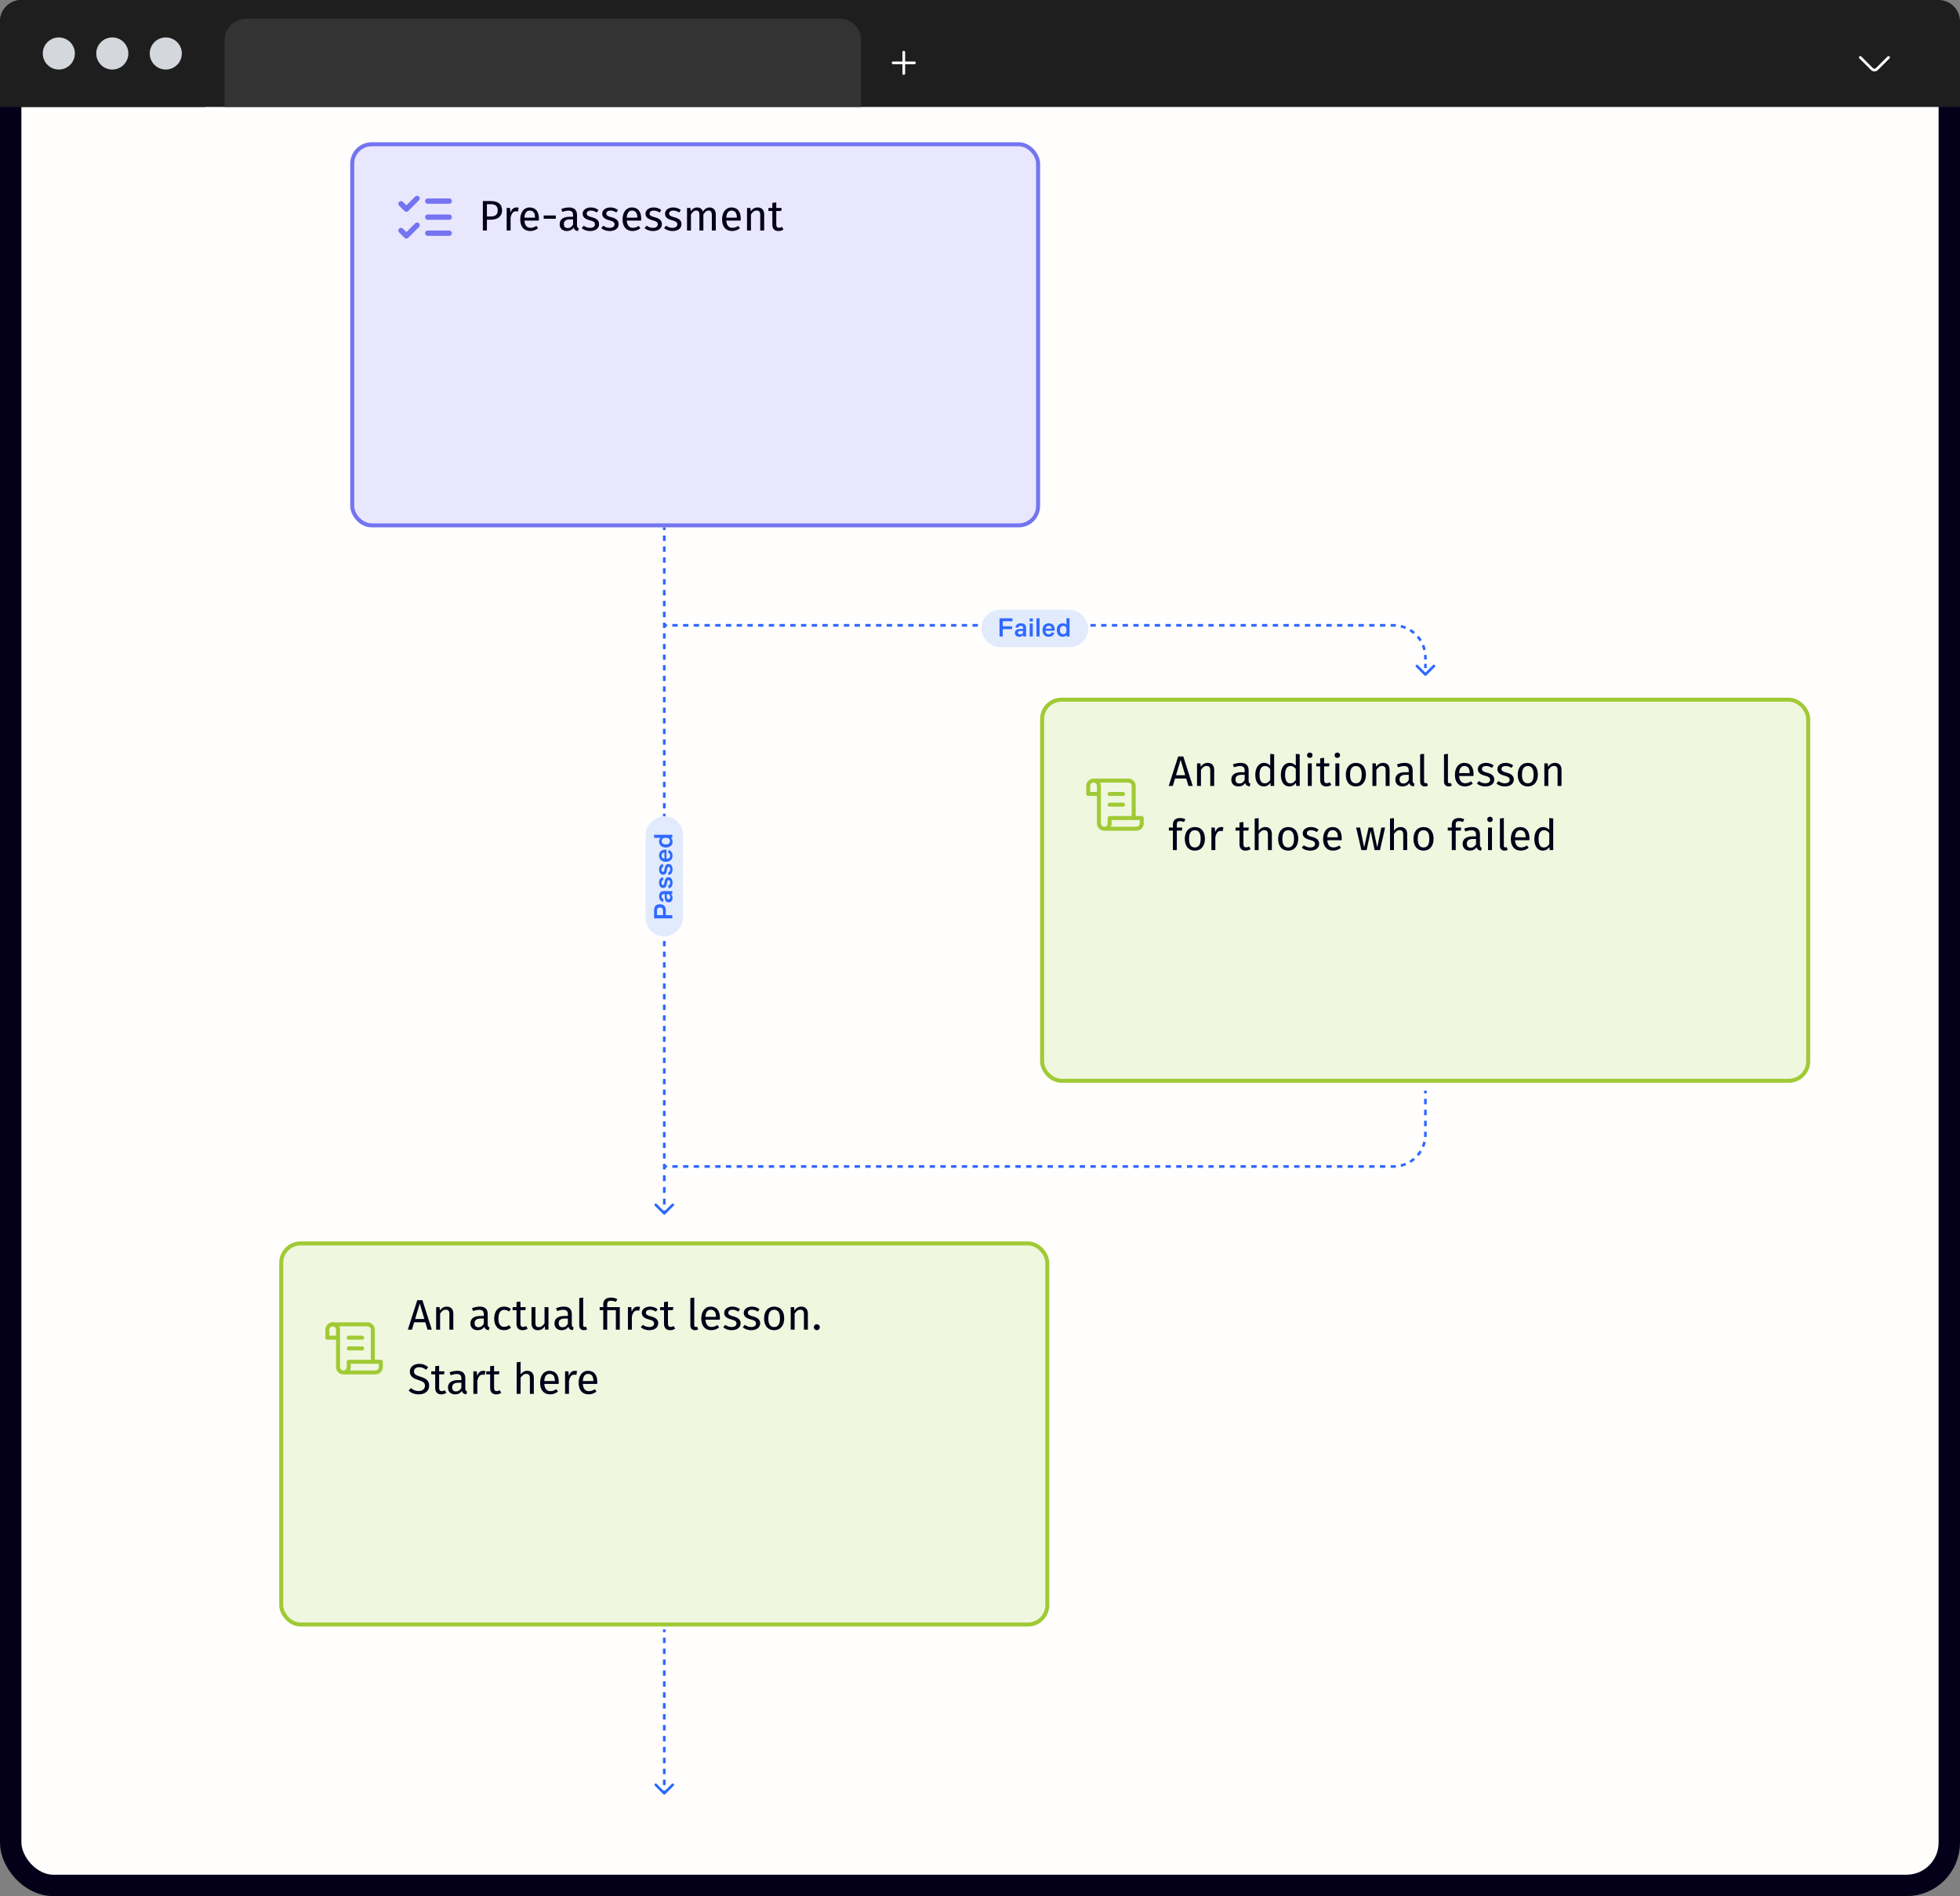 <?xml version="1.0" encoding="UTF-8"?> <svg xmlns="http://www.w3.org/2000/svg" width="733" height="709" viewBox="0 0 733 709" fill="none"><rect x="0" y="0" width="733" height="709" fill="#808080" stroke="none"/><rect x="4" y="4" width="725" height="701" rx="16" fill="#FFFEFD"></rect><rect x="4" y="4" width="725" height="701" rx="16" stroke="#040019" stroke-width="8"></rect><path d="M0 8C0 3.582 3.582 0 8 0H725C729.418 0 733 3.582 733 8V40H0V8Z" fill="#1E1E1E"></path><rect width="84" height="40" rx="8" fill="#1E1E1E"></rect><circle cx="22" cy="20" r="6" fill="#D4D8DD"></circle><circle cx="42" cy="20" r="6" fill="#D4D8DD"></circle><circle cx="62" cy="20" r="6" fill="#D4D8DD"></circle><path d="M84 15C84 10.582 87.582 7 92 7H314C318.418 7 322 10.582 322 15V40H84V15Z" fill="#333333"></path><path d="M342 24H334C333.727 24 333.5 23.773 333.5 23.5C333.5 23.227 333.727 23 334 23H342C342.273 23 342.5 23.227 342.5 23.5C342.5 23.773 342.273 24 342 24Z" fill="white"></path><path d="M338 28C337.727 28 337.5 27.773 337.5 27.5V19.5C337.5 19.227 337.727 19 338 19C338.273 19 338.5 19.227 338.5 19.5V27.5C338.5 27.773 338.273 28 338 28Z" fill="white"></path><path d="M701.005 26.7C700.538 26.7 700.072 26.52 699.718 26.167L695.372 21.82C695.178 21.627 695.178 21.307 695.372 21.113C695.565 20.92 695.885 20.92 696.078 21.113L700.425 25.46C700.745 25.78 701.265 25.78 701.585 25.46L705.932 21.113C706.125 20.92 706.445 20.92 706.638 21.113C706.832 21.307 706.832 21.627 706.638 21.82L702.292 26.167C701.938 26.52 701.472 26.7 701.005 26.7Z" fill="white"></path><rect x="389.727" y="261.626" width="286.5" height="142.5" rx="7.25" fill="#F0F7DF"></rect><rect x="389.727" y="261.626" width="286.5" height="142.5" rx="7.25" stroke="#A0CA35" stroke-width="1.5"></rect><path d="M412.977 309.876H424.977C425.507 309.876 426.016 309.665 426.391 309.29C426.766 308.915 426.977 308.406 426.977 307.876V305.876H414.977V307.876C414.977 308.406 414.766 308.915 414.391 309.29C414.016 309.665 413.507 309.876 412.977 309.876ZM412.977 309.876C412.446 309.876 411.937 309.665 411.562 309.29C411.187 308.915 410.977 308.406 410.977 307.876V293.876C410.977 293.346 410.766 292.837 410.391 292.462C410.016 292.087 409.507 291.876 408.977 291.876C408.446 291.876 407.937 292.087 407.562 292.462C407.187 292.837 406.977 293.346 406.977 293.876V296.876H410.977" stroke="#A0CA35" stroke-width="1.5" stroke-linecap="round" stroke-linejoin="round"></path><path d="M423.977 305.876V293.876C423.977 293.346 423.766 292.837 423.391 292.462C423.016 292.087 422.507 291.876 421.977 291.876H408.977" stroke="#A0CA35" stroke-width="1.5" stroke-linecap="round" stroke-linejoin="round"></path><path d="M419.977 296.876H414.977" stroke="#A0CA35" stroke-width="1.5" stroke-linecap="round" stroke-linejoin="round"></path><path d="M419.977 300.876H414.977" stroke="#A0CA35" stroke-width="1.5" stroke-linecap="round" stroke-linejoin="round"></path><path d="M444.449 293.876L443.617 291.108H439.441L438.609 293.876H437.073L440.609 282.852H442.529L446.049 293.876H444.449ZM439.809 289.876H443.249L441.537 284.116L439.809 289.876ZM451.636 285.252C453.188 285.252 454.084 286.228 454.084 287.828V293.876H452.612V288.036C452.612 286.772 452.1 286.404 451.284 286.404C450.34 286.404 449.7 286.996 449.14 287.892V293.876H447.668V285.444H448.932L449.06 286.692C449.636 285.828 450.532 285.252 451.636 285.252ZM466.958 291.908C466.958 292.644 467.23 292.884 467.662 293.044L467.326 294.068C466.478 293.972 465.934 293.636 465.678 292.804C465.086 293.684 464.19 294.068 463.166 294.068C461.486 294.068 460.478 293.028 460.478 291.524C460.478 289.716 461.838 288.74 464.19 288.74H465.486V288.116C465.486 286.9 464.894 286.452 463.726 286.452C463.102 286.452 462.318 286.612 461.454 286.9L461.086 285.828C462.126 285.444 463.054 285.252 463.998 285.252C466.03 285.252 466.958 286.292 466.958 288.052V291.908ZM463.502 292.964C464.366 292.964 465.006 292.532 465.486 291.652V289.716H464.382C462.83 289.716 462.046 290.292 462.046 291.444C462.046 292.436 462.542 292.964 463.502 292.964ZM475.037 281.876L476.509 282.052V293.876H475.213L475.069 292.708C474.525 293.556 473.677 294.068 472.637 294.068C470.589 294.068 469.453 292.324 469.453 289.7C469.453 287.124 470.701 285.252 472.765 285.252C473.757 285.252 474.477 285.7 475.037 286.292V281.876ZM472.957 292.9C473.901 292.9 474.477 292.436 475.037 291.652V287.524C474.509 286.852 473.917 286.42 473.085 286.42C471.821 286.42 471.037 287.476 471.037 289.668C471.037 291.892 471.741 292.9 472.957 292.9ZM484.599 281.876L486.071 282.052V293.876H484.775L484.631 292.708C484.087 293.556 483.239 294.068 482.199 294.068C480.151 294.068 479.015 292.324 479.015 289.7C479.015 287.124 480.263 285.252 482.327 285.252C483.319 285.252 484.039 285.7 484.599 286.292V281.876ZM482.519 292.9C483.463 292.9 484.039 292.436 484.599 291.652V287.524C484.071 286.852 483.479 286.42 482.647 286.42C481.383 286.42 480.599 287.476 480.599 289.668C480.599 291.892 481.303 292.9 482.519 292.9ZM489.826 281.396C490.45 281.396 490.866 281.828 490.866 282.404C490.866 282.964 490.45 283.396 489.826 283.396C489.218 283.396 488.802 282.964 488.802 282.404C488.802 281.828 489.218 281.396 489.826 281.396ZM490.578 285.444V293.876H489.106V285.444H490.578ZM497.318 292.516L497.878 293.492C497.318 293.876 496.71 294.068 495.99 294.068C494.566 294.068 493.718 293.236 493.718 291.668V286.58H492.246V285.444H493.718V283.54L495.19 283.364V285.444H497.19L497.03 286.58H495.19V291.604C495.19 292.452 495.462 292.852 496.198 292.852C496.566 292.852 496.902 292.74 497.318 292.516ZM500.123 281.396C500.747 281.396 501.163 281.828 501.163 282.404C501.163 282.964 500.747 283.396 500.123 283.396C499.515 283.396 499.099 282.964 499.099 282.404C499.099 281.828 499.515 281.396 500.123 281.396ZM500.875 285.444V293.876H499.403V285.444H500.875ZM507.086 285.252C509.486 285.252 510.83 286.98 510.83 289.652C510.83 292.26 509.454 294.068 507.07 294.068C504.67 294.068 503.31 292.34 503.31 289.668C503.31 287.06 504.686 285.252 507.086 285.252ZM507.086 286.436C505.678 286.436 504.894 287.46 504.894 289.668C504.894 291.86 505.662 292.884 507.07 292.884C508.478 292.884 509.246 291.86 509.246 289.652C509.246 287.46 508.478 286.436 507.086 286.436ZM517.23 285.252C518.782 285.252 519.678 286.228 519.678 287.828V293.876H518.206V288.036C518.206 286.772 517.694 286.404 516.878 286.404C515.934 286.404 515.294 286.996 514.734 287.892V293.876H513.262V285.444H514.526L514.654 286.692C515.23 285.828 516.126 285.252 517.23 285.252ZM528.317 291.908C528.317 292.644 528.589 292.884 529.021 293.044L528.685 294.068C527.837 293.972 527.293 293.636 527.037 292.804C526.445 293.684 525.549 294.068 524.525 294.068C522.845 294.068 521.837 293.028 521.837 291.524C521.837 289.716 523.197 288.74 525.549 288.74H526.845V288.116C526.845 286.9 526.253 286.452 525.085 286.452C524.461 286.452 523.677 286.612 522.813 286.9L522.445 285.828C523.485 285.444 524.413 285.252 525.357 285.252C527.389 285.252 528.317 286.292 528.317 288.052V291.908ZM524.861 292.964C525.725 292.964 526.365 292.532 526.845 291.652V289.716H525.741C524.189 289.716 523.405 290.292 523.405 291.444C523.405 292.436 523.901 292.964 524.861 292.964ZM532.864 294.068C531.792 294.068 531.104 293.412 531.104 292.212V282.052L532.576 281.876V292.18C532.576 292.628 532.72 292.852 533.104 292.852C533.312 292.852 533.488 292.82 533.648 292.756L534.032 293.78C533.712 293.956 533.296 294.068 532.864 294.068ZM541.786 294.068C540.714 294.068 540.026 293.412 540.026 292.212V282.052L541.498 281.876V292.18C541.498 292.628 541.642 292.852 542.026 292.852C542.234 292.852 542.41 292.82 542.57 292.756L542.954 293.78C542.634 293.956 542.218 294.068 541.786 294.068ZM551.083 289.412C551.083 289.7 551.067 289.972 551.051 290.164H545.675C545.819 292.116 546.731 292.868 547.947 292.868C548.779 292.868 549.403 292.644 550.139 292.132L550.779 293.012C549.947 293.668 549.003 294.068 547.835 294.068C545.483 294.068 544.107 292.42 544.107 289.748C544.107 287.124 545.435 285.252 547.611 285.252C549.883 285.252 551.083 286.836 551.083 289.412ZM549.627 289.076V288.98C549.627 287.332 548.971 286.42 547.643 286.42C546.523 286.42 545.787 287.204 545.675 289.076H549.627ZM555.722 285.252C556.906 285.252 557.786 285.604 558.586 286.212L557.962 287.14C557.21 286.66 556.554 286.42 555.77 286.42C554.81 286.42 554.218 286.852 554.218 287.524C554.218 288.212 554.666 288.532 556.026 288.884C557.802 289.332 558.826 290.036 558.826 291.508C558.826 293.268 557.21 294.068 555.498 294.068C554.074 294.068 553.05 293.604 552.314 292.964L553.098 292.068C553.77 292.58 554.554 292.884 555.466 292.884C556.57 292.884 557.274 292.404 557.274 291.604C557.274 290.772 556.858 290.452 555.226 290.02C553.402 289.54 552.682 288.756 552.682 287.572C552.682 286.228 553.978 285.252 555.722 285.252ZM563.035 285.252C564.219 285.252 565.099 285.604 565.899 286.212L565.275 287.14C564.523 286.66 563.867 286.42 563.083 286.42C562.123 286.42 561.531 286.852 561.531 287.524C561.531 288.212 561.979 288.532 563.339 288.884C565.115 289.332 566.139 290.036 566.139 291.508C566.139 293.268 564.523 294.068 562.811 294.068C561.387 294.068 560.363 293.604 559.627 292.964L560.411 292.068C561.083 292.58 561.867 292.884 562.779 292.884C563.883 292.884 564.587 292.404 564.587 291.604C564.587 290.772 564.171 290.452 562.539 290.02C560.715 289.54 559.995 288.756 559.995 287.572C559.995 286.228 561.291 285.252 563.035 285.252ZM571.383 285.252C573.783 285.252 575.127 286.98 575.127 289.652C575.127 292.26 573.751 294.068 571.367 294.068C568.967 294.068 567.607 292.34 567.607 289.668C567.607 287.06 568.983 285.252 571.383 285.252ZM571.383 286.436C569.975 286.436 569.191 287.46 569.191 289.668C569.191 291.86 569.959 292.884 571.367 292.884C572.775 292.884 573.543 291.86 573.543 289.652C573.543 287.46 572.775 286.436 571.383 286.436ZM581.527 285.252C583.079 285.252 583.975 286.228 583.975 287.828V293.876H582.503V288.036C582.503 286.772 581.991 286.404 581.175 286.404C580.231 286.404 579.591 286.996 579.031 287.892V293.876H577.559V285.444H578.823L578.951 286.692C579.527 285.828 580.423 285.252 581.527 285.252ZM441.361 307.06C440.433 307.06 440.113 307.46 440.113 308.276V309.444H442.161L442.001 310.58H440.113V317.876H438.641V310.58H437.137V309.444H438.641V308.292C438.641 306.884 439.569 305.876 441.281 305.876C442.081 305.876 442.625 306.02 443.297 306.308L442.833 307.38C442.289 307.14 441.793 307.06 441.361 307.06ZM446.868 309.252C449.268 309.252 450.612 310.98 450.612 313.652C450.612 316.26 449.236 318.068 446.852 318.068C444.452 318.068 443.092 316.34 443.092 313.668C443.092 311.06 444.468 309.252 446.868 309.252ZM446.868 310.436C445.46 310.436 444.676 311.46 444.676 313.668C444.676 315.86 445.444 316.884 446.852 316.884C448.26 316.884 449.028 315.86 449.028 313.652C449.028 311.46 448.26 310.436 446.868 310.436ZM456.707 309.252C456.979 309.252 457.283 309.284 457.539 309.348L457.267 310.788C457.011 310.724 456.835 310.692 456.531 310.692C455.475 310.692 454.867 311.444 454.515 313.06V317.876H453.043V309.444H454.307L454.451 311.156C454.899 309.892 455.683 309.252 456.707 309.252ZM467.146 316.516L467.706 317.492C467.146 317.876 466.538 318.068 465.818 318.068C464.394 318.068 463.546 317.236 463.546 315.668V310.58H462.074V309.444H463.546V307.54L465.018 307.364V309.444H467.018L466.858 310.58H465.018V315.604C465.018 316.452 465.29 316.852 466.026 316.852C466.394 316.852 466.73 316.74 467.146 316.516ZM473.199 309.252C474.735 309.252 475.647 310.244 475.647 311.828V317.876H474.175V312.036C474.175 310.772 473.631 310.404 472.831 310.404C471.919 310.404 471.263 310.996 470.703 311.876V317.876H469.231V306.068L470.703 305.908V310.612C471.311 309.78 472.143 309.252 473.199 309.252ZM481.774 309.252C484.174 309.252 485.518 310.98 485.518 313.652C485.518 316.26 484.142 318.068 481.758 318.068C479.358 318.068 477.998 316.34 477.998 313.668C477.998 311.06 479.374 309.252 481.774 309.252ZM481.774 310.436C480.366 310.436 479.582 311.46 479.582 313.668C479.582 315.86 480.35 316.884 481.758 316.884C483.166 316.884 483.934 315.86 483.934 313.652C483.934 311.46 483.166 310.436 481.774 310.436ZM490.238 309.252C491.422 309.252 492.302 309.604 493.102 310.212L492.478 311.14C491.726 310.66 491.07 310.42 490.286 310.42C489.326 310.42 488.734 310.852 488.734 311.524C488.734 312.212 489.182 312.532 490.542 312.884C492.318 313.332 493.342 314.036 493.342 315.508C493.342 317.268 491.726 318.068 490.014 318.068C488.59 318.068 487.566 317.604 486.83 316.964L487.614 316.068C488.286 316.58 489.07 316.884 489.982 316.884C491.086 316.884 491.79 316.404 491.79 315.604C491.79 314.772 491.374 314.452 489.742 314.02C487.918 313.54 487.198 312.756 487.198 311.572C487.198 310.228 488.494 309.252 490.238 309.252ZM501.786 313.412C501.786 313.7 501.77 313.972 501.754 314.164H496.378C496.522 316.116 497.434 316.868 498.65 316.868C499.482 316.868 500.106 316.644 500.842 316.132L501.482 317.012C500.65 317.668 499.706 318.068 498.538 318.068C496.186 318.068 494.81 316.42 494.81 313.748C494.81 311.124 496.138 309.252 498.314 309.252C500.586 309.252 501.786 310.836 501.786 313.412ZM500.33 313.076V312.98C500.33 311.332 499.674 310.42 498.346 310.42C497.226 310.42 496.49 311.204 496.378 313.076H500.33ZM518.004 309.444L516.084 317.876H514.084L512.612 310.772L511.092 317.876H509.14L507.172 309.444H508.644L510.164 316.852L511.828 309.444H513.476L515.06 316.852L516.596 309.444H518.004ZM523.808 309.252C525.344 309.252 526.256 310.244 526.256 311.828V317.876H524.784V312.036C524.784 310.772 524.24 310.404 523.44 310.404C522.528 310.404 521.872 310.996 521.312 311.876V317.876H519.84V306.068L521.312 305.908V310.612C521.92 309.78 522.752 309.252 523.808 309.252ZM532.383 309.252C534.783 309.252 536.127 310.98 536.127 313.652C536.127 316.26 534.751 318.068 532.367 318.068C529.967 318.068 528.607 316.34 528.607 313.668C528.607 311.06 529.983 309.252 532.383 309.252ZM532.383 310.436C530.975 310.436 530.191 311.46 530.191 313.668C530.191 315.86 530.959 316.884 532.367 316.884C533.775 316.884 534.543 315.86 534.543 313.652C534.543 311.46 533.775 310.436 532.383 310.436ZM545.657 307.06C544.729 307.06 544.409 307.46 544.409 308.276V309.444H546.457L546.297 310.58H544.409V317.876H542.937V310.58H541.433V309.444H542.937V308.292C542.937 306.884 543.865 305.876 545.577 305.876C546.377 305.876 546.921 306.02 547.593 306.308L547.129 307.38C546.585 307.14 546.089 307.06 545.657 307.06ZM553.473 315.908C553.473 316.644 553.745 316.884 554.177 317.044L553.841 318.068C552.993 317.972 552.449 317.636 552.193 316.804C551.601 317.684 550.705 318.068 549.681 318.068C548.001 318.068 546.993 317.028 546.993 315.524C546.993 313.716 548.353 312.74 550.705 312.74H552.001V312.116C552.001 310.9 551.409 310.452 550.241 310.452C549.617 310.452 548.833 310.612 547.969 310.9L547.601 309.828C548.641 309.444 549.569 309.252 550.513 309.252C552.545 309.252 553.473 310.292 553.473 312.052V315.908ZM550.017 316.964C550.881 316.964 551.521 316.532 552.001 315.652V313.716H550.897C549.345 313.716 548.561 314.292 548.561 315.444C548.561 316.436 549.057 316.964 550.017 316.964ZM557.217 305.396C557.841 305.396 558.257 305.828 558.257 306.404C558.257 306.964 557.841 307.396 557.217 307.396C556.609 307.396 556.193 306.964 556.193 306.404C556.193 305.828 556.609 305.396 557.217 305.396ZM557.969 309.444V317.876H556.497V309.444H557.969ZM562.692 318.068C561.62 318.068 560.932 317.412 560.932 316.212V306.052L562.404 305.876V316.18C562.404 316.628 562.548 316.852 562.932 316.852C563.14 316.852 563.316 316.82 563.476 316.756L563.86 317.78C563.54 317.956 563.124 318.068 562.692 318.068ZM571.99 313.412C571.99 313.7 571.974 313.972 571.958 314.164H566.582C566.726 316.116 567.638 316.868 568.854 316.868C569.686 316.868 570.31 316.644 571.046 316.132L571.686 317.012C570.854 317.668 569.91 318.068 568.742 318.068C566.39 318.068 565.014 316.42 565.014 313.748C565.014 311.124 566.342 309.252 568.518 309.252C570.79 309.252 571.99 310.836 571.99 313.412ZM570.534 313.076V312.98C570.534 311.332 569.878 310.42 568.55 310.42C567.43 310.42 566.694 311.204 566.582 313.076H570.534ZM579.396 305.876L580.868 306.052V317.876H579.572L579.428 316.708C578.884 317.556 578.036 318.068 576.996 318.068C574.948 318.068 573.812 316.324 573.812 313.7C573.812 311.124 575.06 309.252 577.124 309.252C578.116 309.252 578.836 309.7 579.396 310.292V305.876ZM577.316 316.9C578.26 316.9 578.836 316.436 579.396 315.652V311.524C578.868 310.852 578.276 310.42 577.444 310.42C576.18 310.42 575.396 311.476 575.396 313.668C575.396 315.892 576.1 316.9 577.316 316.9Z" fill="#040019"></path><rect x="105.172" y="464.945" width="286.5" height="142.5" rx="7.25" fill="#F0F7DF"></rect><rect x="105.172" y="464.945" width="286.5" height="142.5" rx="7.25" stroke="#A0CA35" stroke-width="1.5"></rect><path d="M128.422 513.195H140.422C140.952 513.195 141.461 512.984 141.836 512.609C142.211 512.234 142.422 511.725 142.422 511.195V509.195H130.422V511.195C130.422 511.725 130.211 512.234 129.836 512.609C129.461 512.984 128.952 513.195 128.422 513.195ZM128.422 513.195C127.891 513.195 127.383 512.984 127.008 512.609C126.633 512.234 126.422 511.725 126.422 511.195V497.195C126.422 496.664 126.211 496.156 125.836 495.781C125.461 495.406 124.952 495.195 124.422 495.195C123.891 495.195 123.383 495.406 123.008 495.781C122.633 496.156 122.422 496.664 122.422 497.195V500.195H126.422" stroke="#A0CA35" stroke-width="1.5" stroke-linecap="round" stroke-linejoin="round"></path><path d="M139.422 509.195V497.195C139.422 496.664 139.211 496.156 138.836 495.781C138.461 495.406 137.952 495.195 137.422 495.195H124.422" stroke="#A0CA35" stroke-width="1.5" stroke-linecap="round" stroke-linejoin="round"></path><path d="M135.422 500.195H130.422" stroke="#A0CA35" stroke-width="1.5" stroke-linecap="round" stroke-linejoin="round"></path><path d="M135.422 504.195H130.422" stroke="#A0CA35" stroke-width="1.5" stroke-linecap="round" stroke-linejoin="round"></path><path d="M159.894 497.195L159.062 494.427H154.886L154.054 497.195H152.518L156.054 486.171H157.974L161.494 497.195H159.894ZM155.254 493.195H158.694L156.982 487.435L155.254 493.195ZM167.082 488.571C168.634 488.571 169.53 489.547 169.53 491.147V497.195H168.058V491.355C168.058 490.091 167.546 489.723 166.73 489.723C165.786 489.723 165.146 490.315 164.586 491.211V497.195H163.114V488.763H164.378L164.506 490.011C165.082 489.147 165.978 488.571 167.082 488.571ZM182.403 495.227C182.403 495.963 182.675 496.203 183.107 496.363L182.771 497.387C181.923 497.291 181.379 496.955 181.123 496.123C180.531 497.003 179.635 497.387 178.611 497.387C176.931 497.387 175.923 496.347 175.923 494.843C175.923 493.035 177.283 492.059 179.635 492.059H180.931V491.435C180.931 490.219 180.339 489.771 179.171 489.771C178.547 489.771 177.763 489.931 176.899 490.219L176.531 489.147C177.571 488.763 178.499 488.571 179.443 488.571C181.475 488.571 182.403 489.611 182.403 491.371V495.227ZM178.947 496.283C179.811 496.283 180.451 495.851 180.931 494.971V493.035H179.827C178.275 493.035 177.491 493.611 177.491 494.763C177.491 495.755 177.987 496.283 178.947 496.283ZM188.498 488.571C189.49 488.571 190.29 488.827 191.074 489.483L190.37 490.411C189.794 489.995 189.266 489.787 188.562 489.787C187.234 489.787 186.402 490.827 186.402 493.019C186.402 495.227 187.234 496.139 188.562 496.139C189.266 496.139 189.762 495.915 190.402 495.499L191.074 496.459C190.322 497.067 189.474 497.387 188.498 497.387C186.226 497.387 184.818 495.771 184.818 493.051C184.818 490.363 186.21 488.571 188.498 488.571ZM196.763 495.835L197.323 496.811C196.763 497.195 196.155 497.387 195.435 497.387C194.011 497.387 193.163 496.555 193.163 494.987V489.899H191.691V488.763H193.163V486.859L194.635 486.683V488.763H196.635L196.475 489.899H194.635V494.923C194.635 495.771 194.907 496.171 195.643 496.171C196.011 496.171 196.347 496.059 196.763 495.835ZM205.12 488.763V497.195H203.856L203.744 495.883C203.104 496.907 202.32 497.387 201.12 497.387C199.648 497.387 198.768 496.459 198.768 494.811V488.763H200.24V494.651C200.24 495.803 200.624 496.235 201.536 496.235C202.448 496.235 203.136 495.627 203.648 494.779V488.763H205.12ZM213.841 495.227C213.841 495.963 214.113 496.203 214.545 496.363L214.209 497.387C213.361 497.291 212.817 496.955 212.561 496.123C211.969 497.003 211.073 497.387 210.049 497.387C208.369 497.387 207.361 496.347 207.361 494.843C207.361 493.035 208.721 492.059 211.073 492.059H212.369V491.435C212.369 490.219 211.777 489.771 210.609 489.771C209.985 489.771 209.201 489.931 208.337 490.219L207.969 489.147C209.009 488.763 209.937 488.571 210.881 488.571C212.913 488.571 213.841 489.611 213.841 491.371V495.227ZM210.385 496.283C211.249 496.283 211.889 495.851 212.369 494.971V493.035H211.265C209.713 493.035 208.929 493.611 208.929 494.763C208.929 495.755 209.425 496.283 210.385 496.283ZM218.388 497.387C217.316 497.387 216.628 496.731 216.628 495.531V485.371L218.1 485.195V495.499C218.1 495.947 218.244 496.171 218.628 496.171C218.836 496.171 219.012 496.139 219.172 496.075L219.556 497.099C219.236 497.275 218.82 497.387 218.388 497.387ZM228.525 485.195C229.469 485.195 230.173 485.419 230.861 485.771L230.349 486.795C229.821 486.539 229.229 486.395 228.573 486.395C227.389 486.395 227.085 486.843 227.085 487.643V488.763H231.789V497.195H230.317V489.899H227.085V497.195H225.613V489.899H224.269V488.763H225.613V487.659C225.613 486.235 226.477 485.195 228.525 485.195ZM238.497 488.571C238.769 488.571 239.073 488.603 239.329 488.667L239.057 490.107C238.801 490.043 238.625 490.011 238.321 490.011C237.265 490.011 236.657 490.763 236.305 492.379V497.195H234.833V488.763H236.097L236.241 490.475C236.689 489.211 237.473 488.571 238.497 488.571ZM243.058 488.571C244.242 488.571 245.122 488.923 245.922 489.531L245.298 490.459C244.546 489.979 243.89 489.739 243.106 489.739C242.146 489.739 241.554 490.171 241.554 490.843C241.554 491.531 242.002 491.851 243.362 492.203C245.138 492.651 246.162 493.355 246.162 494.827C246.162 496.587 244.546 497.387 242.834 497.387C241.41 497.387 240.386 496.923 239.65 496.283L240.434 495.387C241.106 495.899 241.89 496.203 242.802 496.203C243.906 496.203 244.61 495.723 244.61 494.923C244.61 494.091 244.194 493.771 242.562 493.339C240.738 492.859 240.018 492.075 240.018 490.891C240.018 489.547 241.314 488.571 243.058 488.571ZM251.935 495.835L252.495 496.811C251.935 497.195 251.327 497.387 250.607 497.387C249.183 497.387 248.335 496.555 248.335 494.987V489.899H246.863V488.763H248.335V486.859L249.807 486.683V488.763H251.807L251.647 489.899H249.807V494.923C249.807 495.771 250.079 496.171 250.815 496.171C251.183 496.171 251.519 496.059 251.935 495.835ZM259.934 497.387C258.862 497.387 258.174 496.731 258.174 495.531V485.371L259.646 485.195V495.499C259.646 495.947 259.79 496.171 260.174 496.171C260.382 496.171 260.558 496.139 260.718 496.075L261.102 497.099C260.782 497.275 260.366 497.387 259.934 497.387ZM269.232 492.731C269.232 493.019 269.216 493.291 269.2 493.483H263.824C263.968 495.435 264.88 496.187 266.096 496.187C266.928 496.187 267.552 495.963 268.288 495.451L268.928 496.331C268.096 496.987 267.152 497.387 265.984 497.387C263.632 497.387 262.256 495.739 262.256 493.067C262.256 490.443 263.584 488.571 265.76 488.571C268.032 488.571 269.232 490.155 269.232 492.731ZM267.776 492.395V492.299C267.776 490.651 267.12 489.739 265.792 489.739C264.672 489.739 263.936 490.523 263.824 492.395H267.776ZM273.871 488.571C275.055 488.571 275.935 488.923 276.735 489.531L276.111 490.459C275.359 489.979 274.703 489.739 273.919 489.739C272.959 489.739 272.367 490.171 272.367 490.843C272.367 491.531 272.815 491.851 274.174 492.203C275.951 492.651 276.975 493.355 276.975 494.827C276.975 496.587 275.359 497.387 273.647 497.387C272.223 497.387 271.199 496.923 270.463 496.283L271.247 495.387C271.919 495.899 272.703 496.203 273.615 496.203C274.719 496.203 275.423 495.723 275.423 494.923C275.423 494.091 275.007 493.771 273.375 493.339C271.551 492.859 270.831 492.075 270.831 490.891C270.831 489.547 272.127 488.571 273.871 488.571ZM281.183 488.571C282.367 488.571 283.247 488.923 284.047 489.531L283.423 490.459C282.671 489.979 282.015 489.739 281.231 489.739C280.271 489.739 279.679 490.171 279.679 490.843C279.679 491.531 280.127 491.851 281.487 492.203C283.263 492.651 284.287 493.355 284.287 494.827C284.287 496.587 282.671 497.387 280.959 497.387C279.535 497.387 278.511 496.923 277.775 496.283L278.559 495.387C279.231 495.899 280.015 496.203 280.927 496.203C282.031 496.203 282.735 495.723 282.735 494.923C282.735 494.091 282.319 493.771 280.687 493.339C278.863 492.859 278.143 492.075 278.143 490.891C278.143 489.547 279.439 488.571 281.183 488.571ZM289.532 488.571C291.932 488.571 293.276 490.299 293.276 492.971C293.276 495.579 291.9 497.387 289.516 497.387C287.116 497.387 285.756 495.659 285.756 492.987C285.756 490.379 287.132 488.571 289.532 488.571ZM289.532 489.755C288.124 489.755 287.34 490.779 287.34 492.987C287.34 495.179 288.108 496.203 289.516 496.203C290.924 496.203 291.692 495.179 291.692 492.971C291.692 490.779 290.924 489.755 289.532 489.755ZM299.676 488.571C301.228 488.571 302.124 489.547 302.124 491.147V497.195H300.652V491.355C300.652 490.091 300.14 489.723 299.324 489.723C298.38 489.723 297.74 490.315 297.18 491.211V497.195H295.708V488.763H296.972L297.1 490.011C297.676 489.147 298.572 488.571 299.676 488.571ZM305.467 495.163C306.107 495.163 306.587 495.659 306.587 496.267C306.587 496.891 306.107 497.387 305.467 497.387C304.843 497.387 304.363 496.891 304.363 496.267C304.363 495.659 304.843 495.163 305.467 495.163ZM156.742 509.979C158.262 509.979 159.222 510.427 160.15 511.259L159.318 512.187C158.486 511.515 157.718 511.227 156.806 511.227C155.702 511.227 154.822 511.739 154.822 512.795C154.822 513.723 155.254 514.171 157.238 514.779C158.998 515.323 160.502 516.011 160.502 518.123C160.502 520.043 159.046 521.387 156.566 521.387C154.982 521.387 153.734 520.859 152.822 519.963L153.654 519.035C154.486 519.707 155.35 520.139 156.55 520.139C157.846 520.139 158.918 519.499 158.918 518.171C158.918 517.099 158.406 516.619 156.534 516.043C154.39 515.387 153.27 514.571 153.27 512.859C153.27 511.163 154.71 509.979 156.742 509.979ZM166.357 519.835L166.917 520.811C166.357 521.195 165.749 521.387 165.029 521.387C163.605 521.387 162.757 520.555 162.757 518.987V513.899H161.285V512.763H162.757V510.859L164.229 510.683V512.763H166.229L166.069 513.899H164.229V518.923C164.229 519.771 164.501 520.171 165.237 520.171C165.605 520.171 165.941 520.059 166.357 519.835ZM174.013 519.227C174.013 519.963 174.285 520.203 174.717 520.363L174.381 521.387C173.533 521.291 172.989 520.955 172.733 520.123C172.141 521.003 171.245 521.387 170.221 521.387C168.541 521.387 167.533 520.347 167.533 518.843C167.533 517.035 168.893 516.059 171.245 516.059H172.541V515.435C172.541 514.219 171.949 513.771 170.781 513.771C170.157 513.771 169.373 513.931 168.509 514.219L168.141 513.147C169.181 512.763 170.109 512.571 171.053 512.571C173.085 512.571 174.013 513.611 174.013 515.371V519.227ZM170.557 520.283C171.421 520.283 172.061 519.851 172.541 518.971V517.035H171.437C169.885 517.035 169.101 517.611 169.101 518.763C169.101 519.755 169.597 520.283 170.557 520.283ZM180.7 512.571C180.972 512.571 181.276 512.603 181.532 512.667L181.26 514.107C181.004 514.043 180.828 514.011 180.524 514.011C179.468 514.011 178.86 514.763 178.508 516.379V521.195H177.036V512.763H178.3L178.444 514.475C178.892 513.211 179.676 512.571 180.7 512.571ZM186.904 519.835L187.464 520.811C186.904 521.195 186.296 521.387 185.576 521.387C184.152 521.387 183.304 520.555 183.304 518.987V513.899H181.832V512.763H183.304V510.859L184.776 510.683V512.763H186.776L186.616 513.899H184.776V518.923C184.776 519.771 185.048 520.171 185.784 520.171C186.152 520.171 186.488 520.059 186.904 519.835ZM197.191 512.571C198.727 512.571 199.639 513.563 199.639 515.147V521.195H198.167V515.355C198.167 514.091 197.623 513.723 196.823 513.723C195.911 513.723 195.255 514.315 194.695 515.195V521.195H193.223V509.387L194.695 509.227V513.931C195.303 513.099 196.135 512.571 197.191 512.571ZM208.966 516.731C208.966 517.019 208.95 517.291 208.934 517.483H203.558C203.702 519.435 204.614 520.187 205.83 520.187C206.662 520.187 207.286 519.963 208.022 519.451L208.662 520.331C207.83 520.987 206.886 521.387 205.718 521.387C203.366 521.387 201.99 519.739 201.99 517.067C201.99 514.443 203.318 512.571 205.494 512.571C207.766 512.571 208.966 514.155 208.966 516.731ZM207.51 516.395V516.299C207.51 514.651 206.854 513.739 205.526 513.739C204.406 513.739 203.67 514.523 203.558 516.395H207.51ZM214.981 512.571C215.253 512.571 215.557 512.603 215.813 512.667L215.541 514.107C215.285 514.043 215.109 514.011 214.805 514.011C213.749 514.011 213.141 514.763 212.789 516.379V521.195H211.317V512.763H212.581L212.725 514.475C213.173 513.211 213.957 512.571 214.981 512.571ZM223.372 516.731C223.372 517.019 223.356 517.291 223.34 517.483H217.964C218.108 519.435 219.02 520.187 220.236 520.187C221.068 520.187 221.692 519.963 222.428 519.451L223.068 520.331C222.236 520.987 221.292 521.387 220.124 521.387C217.772 521.387 216.396 519.739 216.396 517.067C216.396 514.443 217.724 512.571 219.9 512.571C222.172 512.571 223.372 514.155 223.372 516.731ZM221.916 516.395V516.299C221.916 514.651 221.26 513.739 219.932 513.739C218.812 513.739 218.076 514.523 217.964 516.395H221.916Z" fill="#040019"></path><rect x="131.727" y="53.945" width="256.5" height="142.5" rx="7.25" fill="#E9E7FD"></rect><rect x="131.727" y="53.945" width="256.5" height="142.5" rx="7.25" stroke="#7474F1" stroke-width="1.5"></rect><path d="M149.977 86.195L151.977 88.195L155.977 84.195" stroke="#7474F1" stroke-width="2" stroke-linecap="round" stroke-linejoin="round"></path><path d="M149.977 76.195L151.977 78.195L155.977 74.195" stroke="#7474F1" stroke-width="2" stroke-linecap="round" stroke-linejoin="round"></path><path d="M159.977 75.195H167.977" stroke="#7474F1" stroke-width="2" stroke-linecap="round" stroke-linejoin="round"></path><path d="M159.977 81.195H167.977" stroke="#7474F1" stroke-width="2" stroke-linecap="round" stroke-linejoin="round"></path><path d="M159.977 87.195H167.977" stroke="#7474F1" stroke-width="2" stroke-linecap="round" stroke-linejoin="round"></path><path d="M183.473 75.171C186.129 75.171 187.761 76.259 187.761 78.579C187.761 81.107 185.921 82.147 183.489 82.147H182.097V86.195H180.577V75.171H183.473ZM183.425 80.947C185.057 80.947 186.145 80.467 186.145 78.595C186.145 76.947 185.089 76.355 183.457 76.355H182.097V80.947H183.425ZM193.145 77.571C193.417 77.571 193.721 77.603 193.977 77.667L193.705 79.107C193.449 79.043 193.273 79.011 192.969 79.011C191.913 79.011 191.305 79.763 190.953 81.379V86.195H189.481V77.763H190.745L190.889 79.475C191.337 78.211 192.121 77.571 193.145 77.571ZM201.536 81.731C201.536 82.019 201.52 82.291 201.504 82.483H196.128C196.272 84.435 197.184 85.187 198.4 85.187C199.232 85.187 199.856 84.963 200.592 84.451L201.232 85.331C200.4 85.987 199.456 86.387 198.288 86.387C195.936 86.387 194.56 84.739 194.56 82.067C194.56 79.443 195.888 77.571 198.064 77.571C200.336 77.571 201.536 79.155 201.536 81.731ZM200.08 81.395V81.299C200.08 79.651 199.424 78.739 198.096 78.739C196.976 78.739 196.24 79.523 196.128 81.395H200.08ZM203.327 81.811V80.563H207.855V81.811H203.327ZM215.786 84.227C215.786 84.963 216.058 85.203 216.49 85.363L216.154 86.387C215.306 86.291 214.762 85.955 214.506 85.123C213.914 86.003 213.018 86.387 211.994 86.387C210.314 86.387 209.306 85.347 209.306 83.843C209.306 82.035 210.666 81.059 213.018 81.059H214.314V80.435C214.314 79.219 213.722 78.771 212.554 78.771C211.93 78.771 211.146 78.931 210.282 79.219L209.914 78.147C210.954 77.763 211.882 77.571 212.826 77.571C214.858 77.571 215.786 78.611 215.786 80.371V84.227ZM212.33 85.283C213.194 85.283 213.834 84.851 214.314 83.971V82.035H213.21C211.658 82.035 210.874 82.611 210.874 83.763C210.874 84.755 211.37 85.283 212.33 85.283ZM220.941 77.571C222.125 77.571 223.005 77.923 223.805 78.531L223.181 79.459C222.429 78.979 221.773 78.739 220.989 78.739C220.029 78.739 219.437 79.171 219.437 79.843C219.437 80.531 219.885 80.851 221.245 81.203C223.021 81.651 224.045 82.355 224.045 83.827C224.045 85.587 222.429 86.387 220.717 86.387C219.293 86.387 218.269 85.923 217.533 85.283L218.317 84.387C218.989 84.899 219.773 85.203 220.685 85.203C221.789 85.203 222.493 84.723 222.493 83.923C222.493 83.091 222.077 82.771 220.445 82.339C218.621 81.859 217.901 81.075 217.901 79.891C217.901 78.547 219.197 77.571 220.941 77.571ZM228.253 77.571C229.437 77.571 230.317 77.923 231.117 78.531L230.493 79.459C229.741 78.979 229.085 78.739 228.301 78.739C227.341 78.739 226.749 79.171 226.749 79.843C226.749 80.531 227.197 80.851 228.557 81.203C230.333 81.651 231.357 82.355 231.357 83.827C231.357 85.587 229.741 86.387 228.029 86.387C226.605 86.387 225.581 85.923 224.845 85.283L225.629 84.387C226.301 84.899 227.085 85.203 227.997 85.203C229.101 85.203 229.805 84.723 229.805 83.923C229.805 83.091 229.389 82.771 227.757 82.339C225.933 81.859 225.213 81.075 225.213 79.891C225.213 78.547 226.509 77.571 228.253 77.571ZM239.802 81.731C239.802 82.019 239.786 82.291 239.77 82.483H234.394C234.538 84.435 235.45 85.187 236.666 85.187C237.498 85.187 238.122 84.963 238.858 84.451L239.498 85.331C238.666 85.987 237.722 86.387 236.554 86.387C234.202 86.387 232.826 84.739 232.826 82.067C232.826 79.443 234.154 77.571 236.33 77.571C238.602 77.571 239.802 79.155 239.802 81.731ZM238.346 81.395V81.299C238.346 79.651 237.69 78.739 236.362 78.739C235.242 78.739 234.506 79.523 234.394 81.395H238.346ZM244.441 77.571C245.625 77.571 246.505 77.923 247.305 78.531L246.681 79.459C245.929 78.979 245.273 78.739 244.489 78.739C243.529 78.739 242.937 79.171 242.937 79.843C242.937 80.531 243.385 80.851 244.745 81.203C246.521 81.651 247.545 82.355 247.545 83.827C247.545 85.587 245.929 86.387 244.217 86.387C242.793 86.387 241.769 85.923 241.033 85.283L241.817 84.387C242.489 84.899 243.273 85.203 244.185 85.203C245.289 85.203 245.993 84.723 245.993 83.923C245.993 83.091 245.577 82.771 243.945 82.339C242.121 81.859 241.401 81.075 241.401 79.891C241.401 78.547 242.697 77.571 244.441 77.571ZM251.753 77.571C252.937 77.571 253.817 77.923 254.617 78.531L253.993 79.459C253.241 78.979 252.585 78.739 251.801 78.739C250.841 78.739 250.249 79.171 250.249 79.843C250.249 80.531 250.697 80.851 252.057 81.203C253.833 81.651 254.857 82.355 254.857 83.827C254.857 85.587 253.241 86.387 251.529 86.387C250.105 86.387 249.081 85.923 248.345 85.283L249.129 84.387C249.801 84.899 250.585 85.203 251.497 85.203C252.601 85.203 253.305 84.723 253.305 83.923C253.305 83.091 252.889 82.771 251.257 82.339C249.433 81.859 248.713 81.075 248.713 79.891C248.713 78.547 250.009 77.571 251.753 77.571ZM265.398 77.571C266.774 77.571 267.686 78.563 267.686 80.147V86.195H266.214V80.355C266.214 79.091 265.67 78.723 265.03 78.723C264.118 78.723 263.622 79.315 263.046 80.211V86.195H261.574V80.355C261.574 79.091 261.03 78.723 260.39 78.723C259.478 78.723 258.966 79.315 258.406 80.211V86.195H256.934V77.763H258.198L258.326 78.995C258.886 78.147 259.654 77.571 260.758 77.571C261.798 77.571 262.566 78.131 262.886 79.091C263.494 78.179 264.262 77.571 265.398 77.571ZM277.021 81.731C277.021 82.019 277.005 82.291 276.989 82.483H271.613C271.757 84.435 272.669 85.187 273.885 85.187C274.717 85.187 275.341 84.963 276.077 84.451L276.717 85.331C275.885 85.987 274.941 86.387 273.773 86.387C271.421 86.387 270.045 84.739 270.045 82.067C270.045 79.443 271.373 77.571 273.549 77.571C275.821 77.571 277.021 79.155 277.021 81.731ZM275.565 81.395V81.299C275.565 79.651 274.909 78.739 273.581 78.739C272.461 78.739 271.725 79.523 271.613 81.395H275.565ZM283.34 77.571C284.892 77.571 285.788 78.547 285.788 80.147V86.195H284.316V80.355C284.316 79.091 283.804 78.723 282.988 78.723C282.044 78.723 281.404 79.315 280.844 80.211V86.195H279.372V77.763H280.636L280.764 79.011C281.34 78.147 282.236 77.571 283.34 77.571ZM292.443 84.835L293.003 85.811C292.443 86.195 291.835 86.387 291.115 86.387C289.691 86.387 288.843 85.555 288.843 83.987V78.899H287.371V77.763H288.843V75.859L290.315 75.683V77.763H292.315L292.155 78.899H290.315V83.923C290.315 84.771 290.587 85.171 291.323 85.171C291.691 85.171 292.027 85.059 292.443 84.835Z" fill="#040019"></path><path d="M248.068 454.045C248.264 454.241 248.58 454.241 248.775 454.045L251.957 450.863C252.153 450.668 252.153 450.352 251.957 450.156C251.762 449.961 251.446 449.961 251.25 450.156L248.422 452.985L245.593 450.156C245.398 449.961 245.082 449.961 244.886 450.156C244.691 450.352 244.691 450.668 244.886 450.863L248.068 454.045ZM532.722 252.571C532.917 252.767 533.234 252.767 533.429 252.571L536.611 249.39C536.806 249.194 536.806 248.878 536.611 248.682C536.416 248.487 536.099 248.487 535.904 248.682L533.076 251.511L530.247 248.682C530.052 248.487 529.735 248.487 529.54 248.682C529.345 248.878 529.345 249.194 529.54 249.39L532.722 252.571ZM248.068 670.911C248.264 671.106 248.58 671.106 248.775 670.911L251.957 667.729C252.153 667.534 252.153 667.217 251.957 667.022C251.762 666.827 251.446 666.827 251.25 667.022L248.422 669.85L245.593 667.022C245.398 666.827 245.082 666.827 244.886 667.022C244.691 667.217 244.691 667.534 244.886 667.729L248.068 670.911ZM247.922 197.195V198.212H248.922V197.195H247.922ZM247.922 200.248V202.283H248.922V200.248H247.922ZM247.922 204.319V206.354H248.922V204.319H247.922ZM247.922 208.389V210.425H248.922V208.389H247.922ZM247.922 212.46V214.495H248.922V212.46H247.922ZM247.922 216.531V218.566H248.922V216.531H247.922ZM247.922 220.601V222.637H248.922V220.601H247.922ZM247.922 224.672V226.707H248.922V224.672H247.922ZM247.922 228.743V230.778H248.922V228.743H247.922ZM247.922 232.813V233.831H248.922V232.813H247.922ZM247.922 436.18V437.275H248.922V436.18H247.922ZM247.922 439.464V441.653H248.922V439.464H247.922ZM247.922 443.842V446.031H248.922V443.842H247.922ZM247.922 448.22V450.409H248.922V448.22H247.922ZM247.922 452.597V453.692H248.922V452.597H247.922ZM248.422 234.331H249.424V233.331H248.422V234.331ZM251.429 234.331H253.434V233.331H251.429V234.331ZM255.439 234.331H257.444V233.331H255.439V234.331ZM259.448 234.331H261.453V233.331H259.448V234.331ZM263.458 234.331H265.463V233.331H263.458V234.331ZM267.468 234.331H269.472V233.331H267.468V234.331ZM271.477 234.331H273.482V233.331H271.477V234.331ZM275.487 234.331H277.492V233.331H275.487V234.331ZM279.496 234.331H281.501V233.331H279.496V234.331ZM283.506 234.331H285.511V233.331H283.506V234.331ZM287.516 234.331H289.52V233.331H287.516V234.331ZM291.525 234.331H293.53V233.331H291.525V234.331ZM295.535 234.331H297.54V233.331H295.535V234.331ZM299.544 234.331H301.549V233.331H299.544V234.331ZM303.554 234.331H305.559V233.331H303.554V234.331ZM307.564 234.331H309.568V233.331H307.564V234.331ZM311.573 234.331H313.578V233.331H311.573V234.331ZM315.583 234.331H317.588V233.331H315.583V234.331ZM319.593 234.331H321.597V233.331H319.593V234.331ZM323.602 234.331H325.607V233.331H323.602V234.331ZM327.612 234.331H329.617V233.331H327.612V234.331ZM331.621 234.331H333.626V233.331H331.621V234.331ZM335.631 234.331H337.636V233.331H335.631V234.331ZM339.641 234.331H341.645V233.331H339.641V234.331ZM343.65 234.331H345.655V233.331H343.65V234.331ZM347.66 234.331H349.665V233.331H347.66V234.331ZM351.669 234.331H353.674V233.331H351.669V234.331ZM355.679 234.331H357.684V233.331H355.679V234.331ZM359.689 234.331H361.693V233.331H359.689V234.331ZM363.698 234.331H365.703V233.331H363.698V234.331ZM367.708 234.331H369.713V233.331H367.708V234.331ZM371.717 234.331H373.722V233.331H371.717V234.331ZM375.727 234.331H377.732V233.331H375.727V234.331ZM379.737 234.331H381.741V233.331H379.737V234.331ZM383.746 234.331H385.751V233.331H383.746V234.331ZM387.756 234.331H389.761V233.331H387.756V234.331ZM391.766 234.331H393.77V233.331H391.766V234.331ZM395.775 234.331H397.78V233.331H395.775V234.331ZM399.785 234.331H401.79V233.331H399.785V234.331ZM403.794 234.331H405.799V233.331H403.794V234.331ZM407.804 234.331H409.809V233.331H407.804V234.331ZM411.814 234.331H413.818V233.331H411.814V234.331ZM415.823 234.331H417.828V233.331H415.823V234.331ZM419.833 234.331H421.838V233.331H419.833V234.331ZM423.842 234.331H425.847V233.331H423.842V234.331ZM427.852 234.331H429.857V233.331H427.852V234.331ZM431.862 234.331H433.866V233.331H431.862V234.331ZM435.871 234.331H437.876V233.331H435.871V234.331ZM439.881 234.331H441.886V233.331H439.881V234.331ZM443.891 234.331H445.895V233.331H443.891V234.331ZM447.9 234.331H449.905V233.331H447.9V234.331ZM451.91 234.331H453.915V233.331H451.91V234.331ZM455.919 234.331H457.924V233.331H455.919V234.331ZM459.929 234.331H461.934V233.331H459.929V234.331ZM463.939 234.331H465.943V233.331H463.939V234.331ZM467.948 234.331H469.953V233.331H467.948V234.331ZM471.958 234.331H473.963V233.331H471.958V234.331ZM475.967 234.331H477.972V233.331H475.967V234.331ZM479.977 234.331H481.982V233.331H479.977V234.331ZM483.987 234.331H485.991V233.331H483.987V234.331ZM487.996 234.331H490.001V233.331H487.996V234.331ZM492.006 234.331H494.011V233.331H492.006V234.331ZM496.015 234.331H498.02V233.331H496.015V234.331ZM500.025 234.331H502.03V233.331H500.025V234.331ZM504.035 234.331H506.039V233.331H504.035V234.331ZM508.044 234.331H510.049V233.331H508.044V234.331ZM512.054 234.331H514.059V233.331H512.054V234.331ZM516.063 234.331H518.068V233.331H516.063V234.331ZM520.073 234.331H521.075V233.331H520.073V234.331ZM521.075 234.331C521.38 234.331 521.681 234.343 521.979 234.366L522.057 233.369C521.733 233.344 521.406 233.331 521.075 233.331V234.331ZM523.762 234.646C524.353 234.788 524.926 234.975 525.477 235.203L525.86 234.28C525.261 234.031 524.637 233.827 523.994 233.674L523.762 234.646ZM527.085 236.024C527.599 236.34 528.087 236.695 528.544 237.086L529.194 236.326C528.697 235.901 528.167 235.515 527.608 235.172L527.085 236.024ZM529.821 238.362C530.211 238.819 530.567 239.307 530.883 239.822L531.735 239.299C531.391 238.739 531.005 238.209 530.581 237.713L529.821 238.362ZM531.703 241.429C531.932 241.981 532.119 242.554 532.26 243.145L533.233 242.912C533.079 242.269 532.876 241.646 532.627 241.046L531.703 241.429ZM532.541 244.927C532.564 245.225 532.576 245.527 532.576 245.831H533.576C533.576 245.501 533.563 245.174 533.538 244.85L532.541 244.927ZM532.576 245.831V246.629H533.576V245.831H532.576ZM532.576 248.226V249.823H533.576V248.226H532.576ZM532.576 251.42V252.218H533.576V251.42H532.576ZM247.922 233.831V234.823H248.922V233.831H247.922ZM247.922 236.807V238.79H248.922V236.807H247.922ZM247.922 240.774V242.758H248.922V240.774H247.922ZM247.922 244.742V246.726H248.922V244.742H247.922ZM247.922 248.71V250.693H248.922V248.71H247.922ZM247.922 252.677V254.661H248.922V252.677H247.922ZM247.922 256.645V258.629H248.922V256.645H247.922ZM247.922 260.612V262.596H248.922V260.612H247.922ZM247.922 264.58V266.564H248.922V264.58H247.922ZM247.922 268.548V270.532H248.922V268.548H247.922ZM247.922 272.515V274.499H248.922V272.515H247.922ZM247.922 276.483V278.467H248.922V276.483H247.922ZM247.922 280.451V282.434H248.922V280.451H247.922ZM247.922 284.418V286.402H248.922V284.418H247.922ZM247.922 288.386V290.37H248.922V288.386H247.922ZM247.922 292.354V294.337H248.922V292.354H247.922ZM247.922 296.321V298.305H248.922V296.321H247.922ZM247.922 300.289V302.273H248.922V300.289H247.922ZM247.922 304.256V306.24H248.922V304.256H247.922ZM247.922 308.224V310.208H248.922V308.224H247.922ZM247.922 312.192V314.176H248.922V312.192H247.922ZM247.922 316.159V318.143H248.922V316.159H247.922ZM247.922 320.127V322.111H248.922V320.127H247.922ZM247.922 324.095V326.078H248.922V324.095H247.922ZM247.922 328.062V330.046H248.922V328.062H247.922ZM247.922 332.03V334.014H248.922V332.03H247.922ZM247.922 335.998V337.981H248.922V335.998H247.922ZM247.922 339.965V341.949H248.922V339.965H247.922ZM247.922 343.933V345.917H248.922V343.933H247.922ZM247.922 347.9V349.884H248.922V347.9H247.922ZM247.922 351.868V353.852H248.922V351.868H247.922ZM247.922 355.836V357.82H248.922V355.836H247.922ZM247.922 359.803V361.787H248.922V359.803H247.922ZM247.922 363.771V365.755H248.922V363.771H247.922ZM247.922 367.739V369.722H248.922V367.739H247.922ZM247.922 371.706V373.69H248.922V371.706H247.922ZM247.922 375.674V377.658H248.922V375.674H247.922ZM247.922 379.642V381.625H248.922V379.642H247.922ZM247.922 383.609V385.593H248.922V383.609H247.922ZM247.922 387.577V389.561H248.922V387.577H247.922ZM247.922 391.545V393.528H248.922V391.545H247.922ZM247.922 395.512V397.496H248.922V395.512H247.922ZM247.922 399.48V401.464H248.922V399.48H247.922ZM247.922 403.448V405.431H248.922V403.448H247.922ZM247.922 407.415V409.399H248.922V407.415H247.922ZM247.922 411.383V413.367H248.922V411.383H247.922ZM247.922 415.35V417.334H248.922V415.35H247.922ZM247.922 419.318V421.302H248.922V419.318H247.922ZM247.922 423.286V425.27H248.922V423.286H247.922ZM247.922 427.253V429.237H248.922V427.253H247.922ZM247.922 431.221V433.205H248.922V431.221H247.922ZM247.922 435.189V436.18H248.922V435.189H247.922ZM248.422 436.68H249.424V435.68H248.422V436.68ZM251.429 436.68H253.434V435.68H251.429V436.68ZM255.439 436.68H257.444V435.68H255.439V436.68ZM259.448 436.68H261.453V435.68H259.448V436.68ZM263.458 436.68H265.463V435.68H263.458V436.68ZM267.468 436.68H269.472V435.68H267.468V436.68ZM271.477 436.68H273.482V435.68H271.477V436.68ZM275.487 436.68H277.492V435.68H275.487V436.68ZM279.496 436.68H281.501V435.68H279.496V436.68ZM283.506 436.68H285.511V435.68H283.506V436.68ZM287.516 436.68H289.52V435.68H287.516V436.68ZM291.525 436.68H293.53V435.68H291.525V436.68ZM295.535 436.68H297.54V435.68H295.535V436.68ZM299.544 436.68H301.549V435.68H299.544V436.68ZM303.554 436.68H305.559V435.68H303.554V436.68ZM307.564 436.68H309.568V435.68H307.564V436.68ZM311.573 436.68H313.578V435.68H311.573V436.68ZM315.583 436.68H317.588V435.68H315.583V436.68ZM319.593 436.68H321.597V435.68H319.593V436.68ZM323.602 436.68H325.607V435.68H323.602V436.68ZM327.612 436.68H329.617V435.68H327.612V436.68ZM331.621 436.68H333.626V435.68H331.621V436.68ZM335.631 436.68H337.636V435.68H335.631V436.68ZM339.641 436.68H341.645V435.68H339.641V436.68ZM343.65 436.68H345.655V435.68H343.65V436.68ZM347.66 436.68H349.665V435.68H347.66V436.68ZM351.669 436.68H353.674V435.68H351.669V436.68ZM355.679 436.68H357.684V435.68H355.679V436.68ZM359.689 436.68H361.693V435.68H359.689V436.68ZM363.698 436.68H365.703V435.68H363.698V436.68ZM367.708 436.68H369.713V435.68H367.708V436.68ZM371.717 436.68H373.722V435.68H371.717V436.68ZM375.727 436.68H377.732V435.68H375.727V436.68ZM379.737 436.68H381.741V435.68H379.737V436.68ZM383.746 436.68H385.751V435.68H383.746V436.68ZM387.756 436.68H389.761V435.68H387.756V436.68ZM391.766 436.68H393.77V435.68H391.766V436.68ZM395.775 436.68H397.78V435.68H395.775V436.68ZM399.785 436.68H401.79V435.68H399.785V436.68ZM403.794 436.68H405.799V435.68H403.794V436.68ZM407.804 436.68H409.809V435.68H407.804V436.68ZM411.814 436.68H413.818V435.68H411.814V436.68ZM415.823 436.68H417.828V435.68H415.823V436.68ZM419.833 436.68H421.838V435.68H419.833V436.68ZM423.842 436.68H425.847V435.68H423.842V436.68ZM427.852 436.68H429.857V435.68H427.852V436.68ZM431.862 436.68H433.866V435.68H431.862V436.68ZM435.871 436.68H437.876V435.68H435.871V436.68ZM439.881 436.68H441.886V435.68H439.881V436.68ZM443.891 436.68H445.895V435.68H443.891V436.68ZM447.9 436.68H449.905V435.68H447.9V436.68ZM451.91 436.68H453.915V435.68H451.91V436.68ZM455.919 436.68H457.924V435.68H455.919V436.68ZM459.929 436.68H461.934V435.68H459.929V436.68ZM463.939 436.68H465.943V435.68H463.939V436.68ZM467.948 436.68H469.953V435.68H467.948V436.68ZM471.958 436.68H473.963V435.68H471.958V436.68ZM475.967 436.68H477.972V435.68H475.967V436.68ZM479.977 436.68H481.982V435.68H479.977V436.68ZM483.987 436.68H485.991V435.68H483.987V436.68ZM487.996 436.68H490.001V435.68H487.996V436.68ZM492.006 436.68H494.011V435.68H492.006V436.68ZM496.015 436.68H498.02V435.68H496.015V436.68ZM500.025 436.68H502.03V435.68H500.025V436.68ZM504.035 436.68H506.039V435.68H504.035V436.68ZM508.044 436.68H510.049V435.68H508.044V436.68ZM512.054 436.68H514.059V435.68H512.054V436.68ZM516.063 436.68H518.068V435.68H516.063V436.68ZM520.073 436.68H521.075V435.68H520.073V436.68ZM521.075 436.68C521.406 436.68 521.733 436.668 522.057 436.643L521.979 435.646C521.681 435.669 521.38 435.68 521.075 435.68V436.68ZM523.994 436.338C524.637 436.184 525.261 435.981 525.86 435.732L525.477 434.808C524.926 435.037 524.353 435.224 523.762 435.365L523.994 436.338ZM527.608 434.84C528.167 434.496 528.697 434.11 529.194 433.686L528.544 432.926C528.087 433.316 527.599 433.672 527.085 433.988L527.608 434.84ZM530.581 432.299C531.005 431.802 531.391 431.272 531.735 430.713L530.883 430.19C530.567 430.704 530.211 431.192 529.821 431.649L530.581 432.299ZM532.627 428.965C532.876 428.366 533.079 427.742 533.233 427.099L532.26 426.867C532.119 427.458 531.932 428.031 531.703 428.582L532.627 428.965ZM533.538 425.162C533.563 424.838 533.576 424.511 533.576 424.18H532.576C532.576 424.485 532.564 424.786 532.541 425.084L533.538 425.162ZM533.576 424.18V423.156H532.576V424.18H533.576ZM533.576 421.108V419.06H532.576V421.108H533.576ZM533.576 417.011V414.963H532.576V417.011H533.576ZM533.576 412.914V410.866H532.576V412.914H533.576ZM533.576 408.818V407.793H532.576V408.818H533.576ZM247.922 609.267V610.289H248.922V609.267H247.922ZM247.922 612.332V614.375H248.922V612.332H247.922ZM247.922 616.418V618.461H248.922V616.418H247.922ZM247.922 620.504V622.547H248.922V620.504H247.922ZM247.922 624.59V626.633H248.922V624.59H247.922ZM247.922 628.676V630.719H248.922V628.676H247.922ZM247.922 632.762V634.805H248.922V632.762H247.922ZM247.922 636.848V638.891H248.922V636.848H247.922ZM247.922 640.934V642.977H248.922V640.934H247.922ZM247.922 645.02V647.063H248.922V645.02H247.922ZM247.922 649.106V651.149H248.922V649.106H247.922ZM247.922 653.192V655.235H248.922V653.192H247.922ZM247.922 657.278V659.321H248.922V657.278H247.922ZM247.922 661.364V663.407H248.922V661.364H247.922ZM247.922 665.45V667.493H248.922V665.45H247.922ZM247.922 669.536V670.558H248.922V669.536H247.922Z" fill="#2F69FF"></path><rect x="241.422" y="350.195" width="45" height="14" rx="7" transform="rotate(-90 241.422 350.195)" fill="#E1EBFB"></rect><path d="M251.422 343.395L251.422 342.175L249.002 342.175L249.002 340.495C249.002 338.945 248.252 338.115 246.792 338.115C245.282 338.115 244.622 338.935 244.622 340.485L244.622 343.395L251.422 343.395ZM247.932 342.175L245.692 342.175L245.692 340.595C245.692 339.715 246.042 339.335 246.812 339.335C247.552 339.335 247.932 339.705 247.932 340.595L247.932 342.175ZM251.422 334.286L251.422 333.216L248.232 333.216C246.992 333.216 246.482 333.996 246.482 335.166C246.482 336.316 247.052 337.046 247.972 337.226L248.162 336.176C247.722 336.046 247.412 335.746 247.412 335.166C247.412 334.636 247.672 334.326 248.252 334.326L248.602 334.326C248.592 334.666 248.572 335.116 248.602 335.576C248.662 336.696 249.072 337.396 250.082 337.396C251.002 337.396 251.522 336.706 251.522 335.726C251.522 335.086 251.282 334.586 250.872 334.286L251.422 334.286ZM249.372 334.326L249.742 334.326C250.282 334.326 250.642 334.816 250.642 335.486C250.642 335.966 250.392 336.266 250.002 336.266C249.602 336.266 249.402 335.946 249.382 335.416C249.362 335.046 249.362 334.636 249.372 334.326ZM250.022 332.172C251.032 332.012 251.522 331.232 251.522 330.062C251.522 328.712 250.912 328.012 250.012 328.012C249.182 328.012 248.772 328.542 248.582 329.562L248.462 330.182C248.372 330.682 248.272 330.942 247.922 330.942C247.602 330.942 247.382 330.632 247.382 330.062C247.382 329.432 247.692 329.142 248.102 329.042L247.882 328.022C247.062 328.162 246.482 328.892 246.482 330.042C246.482 331.212 247.022 332.022 247.982 332.022C248.832 332.022 249.212 331.482 249.372 330.562L249.492 329.912C249.602 329.292 249.752 329.092 250.082 329.092C250.422 329.092 250.622 329.392 250.622 330.032C250.622 330.642 250.372 331.002 249.882 331.122L250.022 332.172ZM250.022 327.22C251.032 327.06 251.522 326.28 251.522 325.11C251.522 323.76 250.912 323.06 250.012 323.06C249.182 323.06 248.772 323.59 248.582 324.61L248.462 325.23C248.372 325.73 248.272 325.99 247.922 325.99C247.602 325.99 247.382 325.68 247.382 325.11C247.382 324.48 247.692 324.19 248.102 324.09L247.882 323.07C247.062 323.21 246.482 323.94 246.482 325.09C246.482 326.26 247.022 327.07 247.982 327.07C248.832 327.07 249.212 326.53 249.372 325.61L249.492 324.96C249.602 324.34 249.752 324.14 250.082 324.14C250.422 324.14 250.622 324.44 250.622 325.08C250.622 325.69 250.372 326.05 249.882 326.17L250.022 327.22ZM249.262 317.727C249.172 317.717 248.992 317.707 248.812 317.707C247.332 317.707 246.482 318.587 246.482 319.887C246.482 321.227 247.342 322.237 249.002 322.237C250.662 322.237 251.522 321.307 251.522 319.957C251.522 318.727 250.852 318.037 250.062 317.827L249.862 318.827C250.252 318.977 250.602 319.307 250.602 319.937C250.602 320.627 250.152 321.097 249.262 321.147L249.262 317.727ZM247.402 319.887C247.402 319.197 247.862 318.807 248.492 318.767L248.492 321.117C247.772 320.997 247.402 320.527 247.402 319.887ZM251.422 313.254L251.422 312.144L244.622 312.144L244.622 313.294L247.022 313.294C246.682 313.594 246.482 314.074 246.482 314.654C246.482 315.964 247.382 316.904 249.012 316.904C250.652 316.904 251.522 315.984 251.522 314.744C251.522 314.044 251.262 313.524 250.842 313.254L251.422 313.254ZM249.262 313.294C250.012 313.294 250.542 313.714 250.542 314.514C250.542 315.294 249.922 315.744 249.002 315.744C248.042 315.744 247.462 315.254 247.462 314.474C247.462 313.774 247.912 313.294 248.702 313.294L249.262 313.294Z" fill="#2F69FF"></path><rect x="367" y="228" width="40" height="14" rx="7" fill="#E1EBFB"></rect><path d="M373.8 238H375.02V235.25H378.49V234.19H375.02V232.29H378.65V231.2H373.8V238ZM382.664 238H383.734V234.81C383.734 233.57 382.954 233.06 381.784 233.06C380.634 233.06 379.904 233.63 379.724 234.55L380.774 234.74C380.904 234.3 381.204 233.99 381.784 233.99C382.314 233.99 382.624 234.25 382.624 234.83V235.18C382.284 235.17 381.834 235.15 381.374 235.18C380.254 235.24 379.554 235.65 379.554 236.66C379.554 237.58 380.244 238.1 381.224 238.1C381.864 238.1 382.364 237.86 382.664 237.45V238ZM382.624 235.95V236.32C382.624 236.86 382.134 237.22 381.464 237.22C380.984 237.22 380.684 236.97 380.684 236.58C380.684 236.18 381.004 235.98 381.534 235.96C381.904 235.94 382.314 235.94 382.624 235.95ZM385.049 232.38H386.269V231.26H385.049V232.38ZM385.079 238H386.229V233.16H385.079V238ZM387.619 238H388.769V231.2H387.619V238ZM394.399 235.84C394.409 235.75 394.419 235.57 394.419 235.39C394.419 233.91 393.539 233.06 392.239 233.06C390.899 233.06 389.889 233.92 389.889 235.58C389.889 237.24 390.819 238.1 392.169 238.1C393.399 238.1 394.089 237.43 394.299 236.64L393.299 236.44C393.149 236.83 392.819 237.18 392.189 237.18C391.499 237.18 391.029 236.73 390.979 235.84H394.399ZM392.239 233.98C392.929 233.98 393.319 234.44 393.359 235.07H391.009C391.129 234.35 391.599 233.98 392.239 233.98ZM398.872 238H399.982V231.2H398.832V233.6C398.532 233.26 398.052 233.06 397.472 233.06C396.162 233.06 395.222 233.96 395.222 235.59C395.222 237.23 396.142 238.1 397.382 238.1C398.082 238.1 398.602 237.84 398.872 237.42V238ZM398.832 235.84C398.832 236.59 398.412 237.12 397.612 237.12C396.832 237.12 396.382 236.5 396.382 235.58C396.382 234.62 396.872 234.04 397.652 234.04C398.352 234.04 398.832 234.49 398.832 235.28V235.84Z" fill="#2F69FF"></path></svg> 